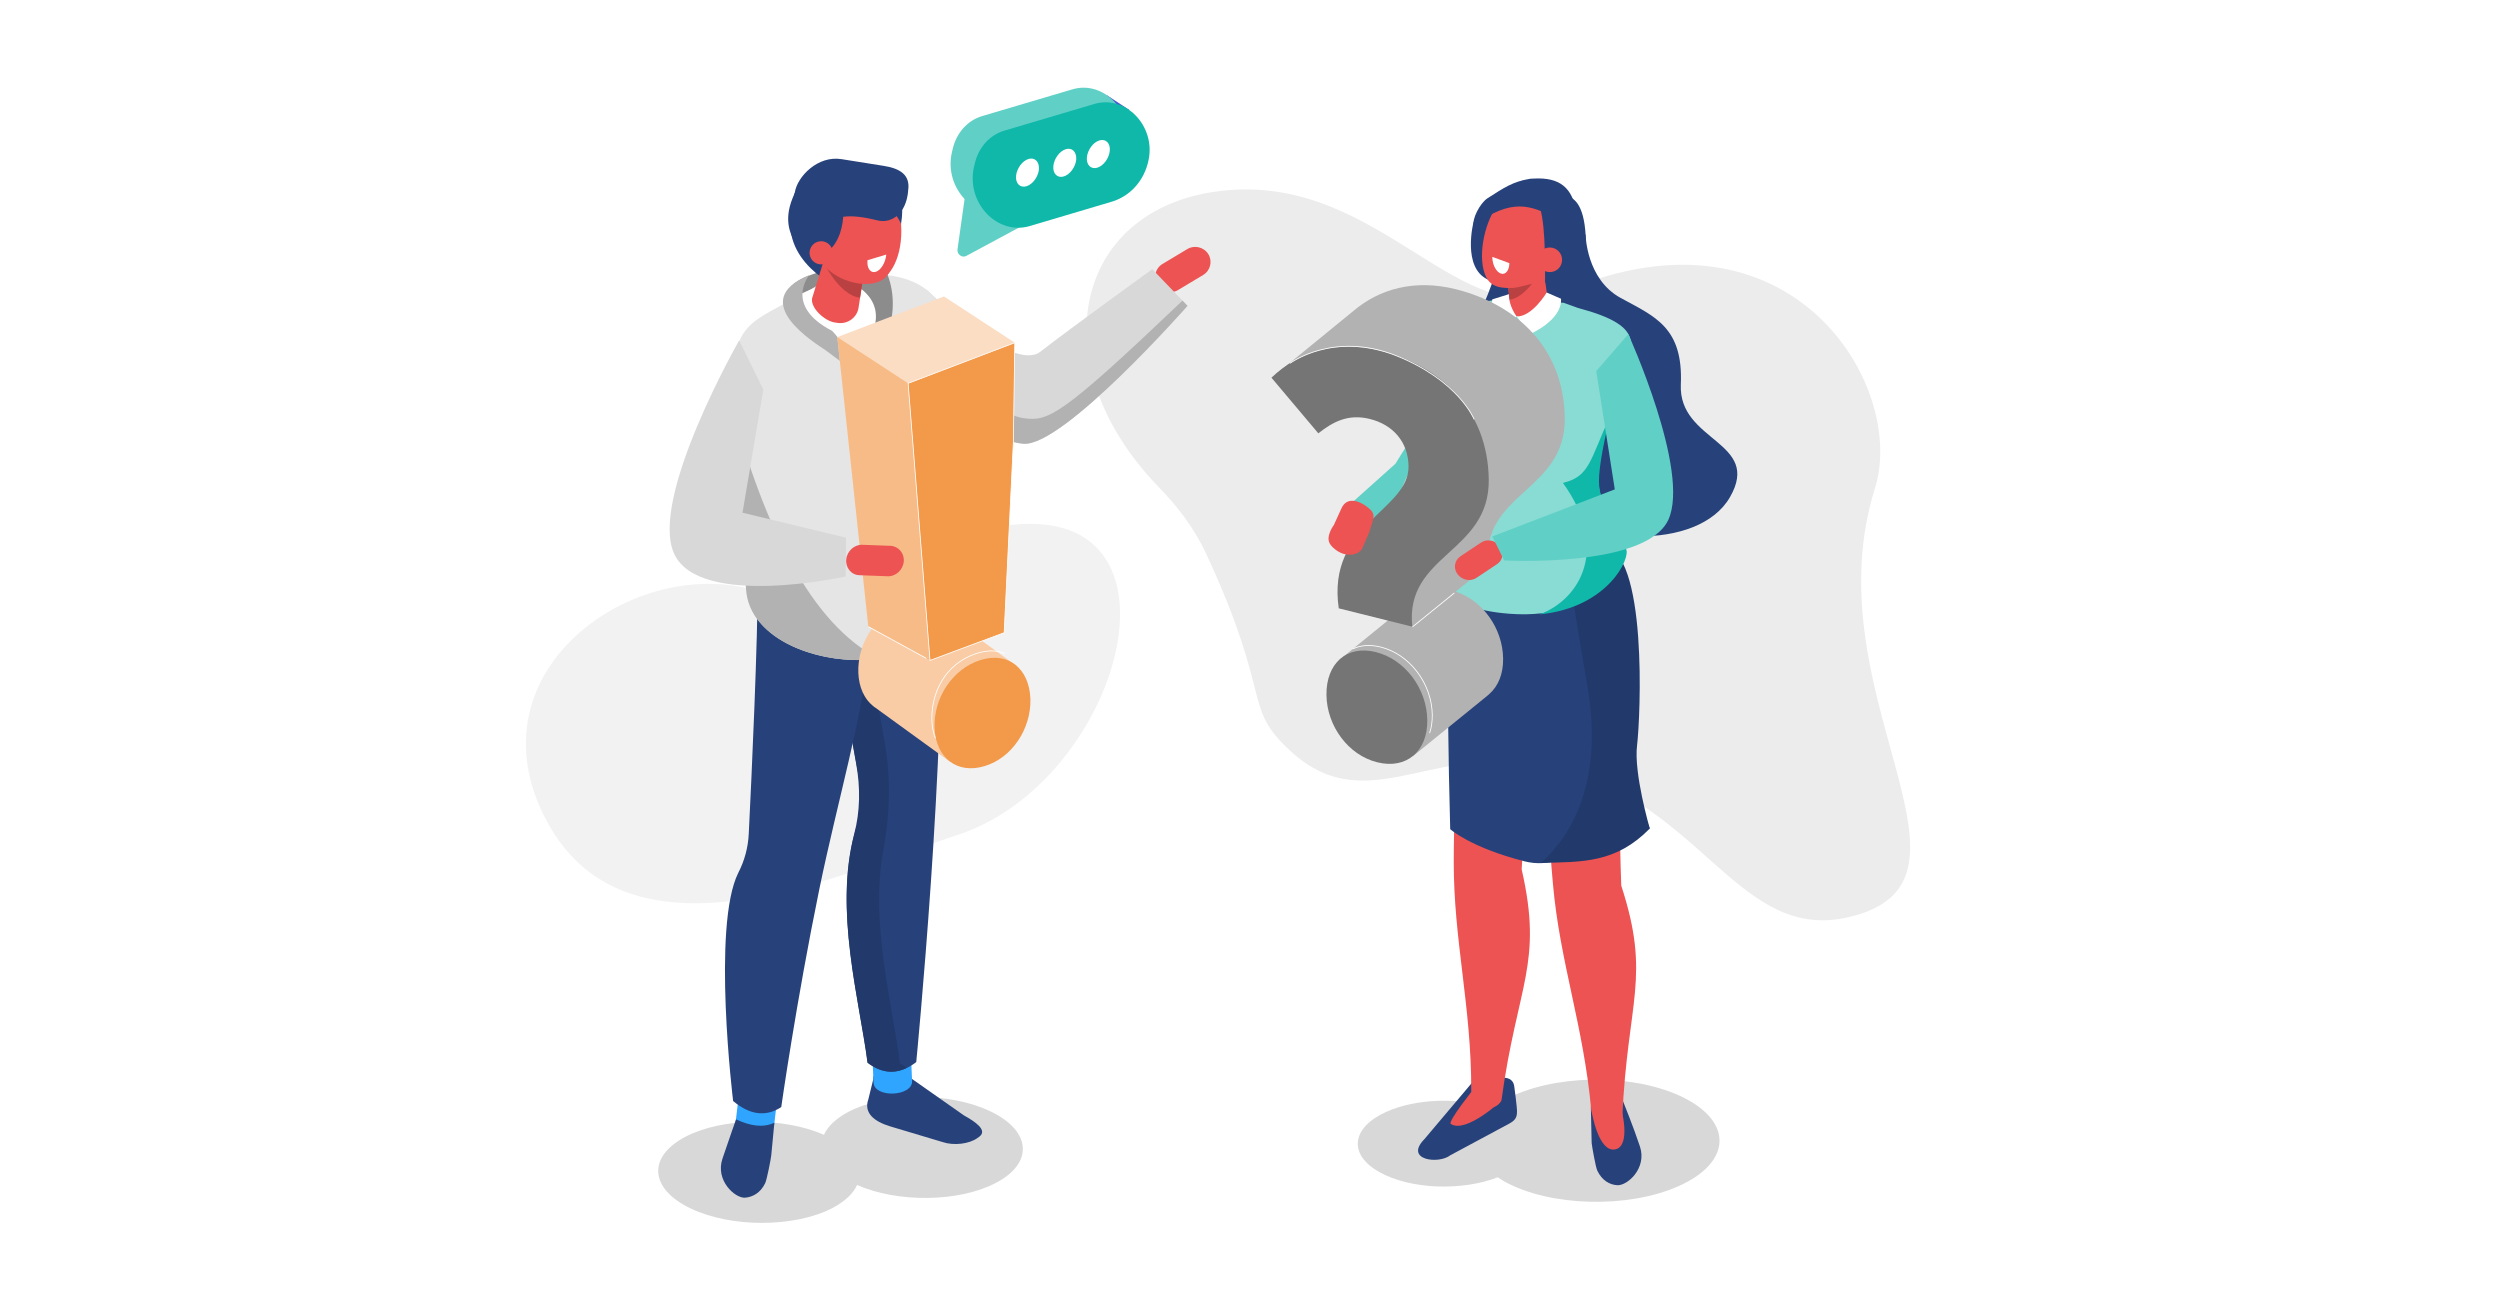 <?xml version="1.0" encoding="utf-8"?>
<!-- Generator: Adobe Illustrator 24.3.0, SVG Export Plug-In . SVG Version: 6.00 Build 0)  -->
<svg version="1.1" xmlns="http://www.w3.org/2000/svg" xmlns:xlink="http://www.w3.org/1999/xlink" x="0px" y="0px"
	 viewBox="0 0 1200 628" style="enable-background:new 0 0 1200 628;" xml:space="preserve">
<style type="text/css">
	.st0{fill:#FFFFFF;}
	.st1{fill:#F2F2F2;}
	.st2{fill:#ECECEC;}
	.st3{fill:#60D0C6;}
	.st4{fill:#ED5353;}
	.st5{fill:#D8D8D8;}
	.st6{fill:#B2B2B2;}
	.st7{fill:#8C8C8C;}
	.st8{fill:#27427A;}
	.st9{fill:#30A5FF;}
	.st10{fill:#223A6B;}
	.st11{fill:#E5E5E5;}
	.st12{fill:#BA4141;}
	.st13{fill:#88DCD4;}
	.st14{fill:#10B8AA;}
	.st15{fill:#757575;}
	.st16{fill:none;stroke:#FFFFFF;stroke-width:0.399;stroke-miterlimit:10;}
	.st17{fill:#495BD1;}
	.st18{fill:#F9CCA5;}
	.st19{fill:#FBDDC3;}
	.st20{fill:#F6BB86;}
	.st21{fill:#F2994A;}
	.st22{fill:none;stroke:#FFFFFF;stroke-width:0.384;stroke-miterlimit:10;}
</style>
<g id="background">
</g>
<g id="image">
	<rect class="st0" width="1200" height="628"/>
	<path class="st1" d="M461.2,257.3c0,0-32.9,52-92.2,28.3s-146.6,34.7-106.3,109s146.7,22.4,196.8,6.2
		C544.3,373.4,580.7,219.8,461.2,257.3z"/>
	<path class="st2" d="M619.2,360.3c-23.1-21.4-8-24.9-40.1-94.2c-6.2-13.4-14.8-24-23-32.4c-58-60-40.5-136.1,33.3-142.4
		c73.9-6.3,111.2,69.8,161.7,48.4c109.2-46.2,164.2,45.8,148.9,94.6c-30.3,96.3,56.6,183.9-7.1,204.4
		c-55.3,17.8-71.9-47.5-138.5-68.5C691.8,350.5,658.4,396.5,619.2,360.3z"/>
	<path class="st3" d="M669.8,222.6l-22.9,20.5l16.8,11.8c0,0,27.2-60,26.1-61.6C688.7,191.7,669.8,222.6,669.8,222.6z"/>
	<path class="st4" d="M580,122L580,122c2.1,3.4,1,7.9-2.5,10l-12,7.2c-3.4,2.1-7.9,1-10-2.5l0,0c-2.1-3.4-1-7.9,2.5-10l12-7.2
		C573.4,117.5,577.9,118.6,580,122z"/>
	<path class="st5" d="M445.1,139.4c0,0,40.9,39.9,54.3,29.4c13.4-10.5,53.7-39.6,53.7-39.6l16.9,17.6c0,0-59.5,67.6-78.7,66.2
		c-19.2-1.5-65.1-31.7-65.1-31.7L445.1,139.4z"/>
	<path class="st6" d="M567.6,144.3l2.4,2.5c0,0-59.5,67.6-78.7,66.2c-13-1-38.2-15.2-53.2-24.2l8.1-12.9c0,0,31.3,22.7,45,24.8
		C503.2,202.4,508.9,200.2,567.6,144.3z"/>
	<path class="st5" d="M328.9,545.7c17.7-9.3,47-9.6,66.6-1c1.8-4,5.7-7.8,11.7-11c18.2-9.5,48.8-9.6,68.3-0.2
		c19.6,9.4,20.7,24.8,2.5,34.3c-17.7,9.3-47,9.6-66.6,1c-1.8,4-5.7,7.8-11.7,11c-18.2,9.5-48.8,9.6-68.3,0.2
		C311.8,570.6,310.7,555.3,328.9,545.7z"/>
	<path class="st7" d="M394.4,130.3c0,0-16,3.9-16.5,11s0.5,13.8,0.5,13.8l49.9-5.1l-3.7-19.7H394.4z"/>
	<path class="st8" d="M462.7,535.4l-26.5-18.6c-4-1.3-8.8-1.7-14.3-0.1c-2.5,0.7-2.9-1.2-2.7,1.2l-2.4,9.8
		c-2.3,6.5,2.8,10.6,10.3,12.9l25.4,7.6c5.3,1.8,12.7,0.9,16.6-1.9l1.1-0.8C474,542.5,468.3,538.5,462.7,535.4z"/>
	<path class="st9" d="M419.3,519.6c0.3,7.6,18.9,6.8,18.5-0.8l-1.1-24.8l-18.5,0.8L419.3,519.6z"/>
	<path class="st8" d="M416.5,510.1c7.7,5.9,15.5,5.7,23.3-0.3c0,0,14.9-152.9,11.5-231.5l-58.1-18.9c6.7,48.3,21.6,127.6,21.6,127.6
		C397.3,426.4,412,475.7,416.5,510.1z"/>
	<path class="st10" d="M393.1,259.4l16.3,5.3c4.1,28.6,10.7,66,15.3,91.9c3,16.9,2.5,34.1-0.6,51c-6.6,35,4.2,74,7.9,102.7
		c1.1,0.9,2.3,1.6,3.4,2.2c-6.4,3.2-12.7,2.4-19-2.4c-4-30.6-16-73-6.4-109.7c2.9-10.9,3-22.4,1-33.6
		C406.2,340.2,397.7,292.5,393.1,259.4z"/>
	<path class="st9" d="M353.2,537.8c-0.9,7.6,17.5,9.7,18.4,2.1l2.9-24.6l-18.4-2.1L353.2,537.8z"/>
	<path class="st8" d="M351.9,528.5c7.9,6.6,15.6,7.8,23.1,2.9c0,0,7.2-50.7,18.3-104.7c8.6-41.8,21-83.7,24.2-117l-53.8-32.3
		c0.1,29.6-2.9,94.9-4.3,122.8c-0.3,6.5-2,12.9-5,18.7C341.6,444.5,351.9,528.5,351.9,528.5z"/>
	<path class="st11" d="M455.9,282c-1.5-27-1.4-66,0.8-99.9c1.2-33.2-4.9-53.3-49.9-50.5l-11.9,3.9c-34.3,21.1-43.9,14.5-43.9,58.3
		l7.3,88.9C360.5,325,460.9,331.6,455.9,282z"/>
	<path class="st6" d="M350.8,193.8l7.3,88.9c1.4,24.7,36.1,37.2,63.8,33.5C389.4,299.4,367.3,254.1,350.8,193.8z"/>
	<g>
		<g>
			<path class="st0" d="M379.5,143.2c0,0-1.9,12.3,17.2,23.1c9.9,5.6,14.8,14.7,17.3,22.2c1.5,4.4,4.1,2.3,4.6-2.3
				c1.2-12,1.6-15.4,4.2-24.3c4.1-14.3-2.6-35.7-3.5-35.8C418.5,125.9,379.5,143.2,379.5,143.2z"/>
		</g>
	</g>
	<path class="st7" d="M405.5,134.4c0,0,18.3,5.8,14.4,21.9l-0.1,19.2c0,0,13.7-21.6,6.8-42S405.5,134.4,405.5,134.4z"/>
	<path class="st8" d="M412.7,133.2c0,0-3.2,5.2-5.3,6.2c-2.1,1-30.6-11.5-27.9-35.1c1.7-14.9,30-11.3,30-11.3L412.7,133.2z"/>
	<path class="st4" d="M400.7,154.8l1.4,0.2c4.8,0.7,9.3-2.6,10-7.3l4.2-26.9c0.7-4.8-2.6-9.3-7.3-10l-1.4-0.2
		c-4.8-0.7-9.3,2.6-10,7.3l-7.8,25.3C389,147.9,395.9,154.1,400.7,154.8z"/>
	<path class="st12" d="M414,135.3c0,0-11.5,0.4-19.2-10.5c0,0,7.5,16.8,18,18.1L414,135.3z"/>
	<path class="st6" d="M388.5,132c0,0-12.5,14.7,10.9,26.8c0,0,9.1,9,9.4,18.7c0,0-7.9-6-12.4-9.3C391.8,165,357.8,144.6,388.5,132z"
		/>
	
		<ellipse transform="matrix(0.998 -6.233833e-02 6.233833e-02 0.998 -5.98 26.247)" class="st4" cx="417.6" cy="109" rx="15" ry="26.4"/>
	<path class="st4" d="M393.5,124.3c5.7,11.3,26.8,16.5,32.8,7.3c6-9.2-1.2-29.2-7-40.5c-5.7-11.3-15.2-12.9-21.2-3.7
		C392.1,96.7,387.8,113.1,393.5,124.3z"/>
	<path class="st8" d="M404.2,94.6c0,0,4.9,22.9-12.9,29.9c0,0-21.9-9.9-8.8-33.7c11.5-21,34.4-8.1,34.4-8.1L404.2,94.6z"/>
	<path class="st8" d="M432.5,107.5c0,0-3.4-9.7-15.9-12.7l9-6.6C425.6,88.2,435.5,89.5,432.5,107.5z"/>
	<path class="st8" d="M396,109.1c3.5-5.8,12.1-6.6,24.8-3.4c1.9,0.5,4,0.6,5.9,0c8.9-2.8,9.2-14.2,9.2-14.2
		c1.2-7.7-4.1-10.7-11.8-11.9l-20.1-3.2c-11.4-1.9-21.3,8.3-22.5,16l-0.4,1.3C379.7,101.6,388.2,107.9,396,109.1z"/>
	<path class="st4" d="M389.2,123.9c1.4,2.7,4.7,3.8,7.5,2.4c2.7-1.4,3.8-4.7,2.4-7.5c-1.4-2.7-4.7-3.8-7.5-2.4
		C388.9,117.8,387.8,121.2,389.2,123.9z"/>
	<path class="st8" d="M371.7,538.9l-1.5,15.7c-0.2,1.9-2.1,11.6-2.9,13.3c-2.3,4.8-6.1,6.7-9.7,7c-4.8,0.3-14.4-8.3-10.8-18.8
		c3.1-9.2,6.5-18.8,6.5-18.8C360,540.4,366.2,541.5,371.7,538.9z"/>
	<g>
		<g>
			<path class="st0" d="M420.3,130.5L420.3,130.5c2.5-0.7,4.8-4.5,5.1-8.3l-9,2.7C416,128.7,417.8,131.2,420.3,130.5z"/>
		</g>
	</g>
	<path class="st5" d="M810.3,528c-21.8-12.1-59.1-13.1-83.5-2.3c-4.2,1.8-7.6,3.9-10.5,6.1c-15.4-5.1-36.3-4.6-50.7,1.8
		c-17.1,7.6-18.6,20.7-3.3,29.1c14.7,8.2,39.5,9.1,56.6,2.4c1,0.7,2.1,1.3,3.2,2c21.8,12.1,59.1,13.1,83.5,2.3
		C830,558.6,832.1,540.1,810.3,528z"/>
	<path class="st8" d="M763.6,531.2l0.4,17.5c0.2,1.8,1.9,11.5,2.7,13.2c2.3,4.8,6,6.8,9.6,7c4.8,0.3,14.3-8.1,10.9-18.5
		c-3-9.1-8.1-21.7-8.1-21.7C772.4,531.8,768.4,531.2,763.6,531.2z"/>
	<path class="st8" d="M683.7,546.8l23.3-27.6c3.6-1.9,10.4-2.7,15.9-1.8c2.5,0.4,3.8,2,4,4.5l0.6,4.6c0.8,7.7,1.8,10.2-3,12.8
		l-28.3,15.2C690.5,559,673.9,556.8,683.7,546.8z"/>
	<path class="st4" d="M708,521.9c0,0-13.3,16.5-11.6,17.6c7.2,4.7,24-10.9,24-10.9S711.1,521.1,708,521.9z"/>
	<path class="st4" d="M720.7,528.2c-3.6,6.9-14,2.5-14.5-4.7c0.1-40.5-8.5-72.2-8.4-110.1c0.1-42.5,3.2-43.2,3.5-108.3l39.5,6.3
		c-7.3,46.8-10.4,105.9-10.4,105.9C740.8,462.7,728.3,472.4,720.7,528.2z"/>
	<path class="st4" d="M778.7,536.4c-3,7.2-13.7,3.8-14.9-3.4c-3.6-40.3-15.1-71.2-18.4-108.8c-3.8-42.3-0.7-43.3-6.4-108.2l39.9,2.7
		c-3,47.3-0.7,106.4-0.7,106.4C792.6,469.3,781.2,480.1,778.7,536.4z"/>
	<path class="st8" d="M700.5,251.8c0,0-8.4-3.3-4.4,146.2c0,0,9.5,8.7,35.5,15.4c24.5,6.4,40.5-22.5,60.3-15.7
		c0,0-12.3-28.6-10.6-41.9c1.6-13.4,9.8-91.5-12.1-94.1C747.2,259.1,700.5,251.8,700.5,251.8z"/>
	<path class="st10" d="M791.9,397.7c0,0-7.8-26.7-6.1-40c1.6-13.4,5.3-93.4-16.6-96c-5-0.6-11.3-1.4-18.1-2.4
		c1.5,13,4.6,34.3,10.7,69.2c8.1,46.5-7.2,72.1-22.1,85.7C759.8,413.7,775.6,414.3,791.9,397.7z"/>
	<path class="st8" d="M730.6,86.6l30.5,26.2c0,0,0.3,21.2,16.8,30.2c16.5,9,30.1,14.1,28.9,41.6c-1.2,27.5,39,27.2,23.6,54
		c-15.4,26.8-71.9,22.4-86.9,2.9c-15.1-19.4-38.6-79.3-30.8-96.7C720.4,127.4,730.6,86.6,730.6,86.6z"/>
	<path class="st4" d="M701,180.7c0,0-1-35,18.2-35.1c2.7,0,7.1-2.6,10.2-2.6c16,0.3,13.8,0.4,25.5,4.5c4.4,1.5,7.6,14.1,7.1,18.9
		l7.5,14L701,180.7z"/>
	<path class="st13" d="M712.6,144.8c3.1-0.5,7.2-1.5,6.9,0.4c-1.6,8.1,23.9,8.9,25.5,1.9c0.3-1.2,4.8-2.3,6-1.6l6.4,2.3
		c34.5,9.2,26.5,18.8,18.8,37.3c0,0-9.1,32.5-9,45.7c0.1,11.4,11,28.7,13,32.3c2.7,4.6-11.5,34.9-55.7,31.5
		c-34.8-2.7-31.4-17.1-31.4-36c0-11.9,6.1-43.9,5.6-53.3c-0.5-9.4-8-16.2-3.5-31.5c4.5-15.3,7.7-25.8,7.7-25.8L712.6,144.8z"/>
	<path class="st4" d="M733.6,153.6l-1.3-1.6c-3.8,0.6-7-0.2-7.4-4l-2-21.1c-0.4-3.7,2.4-7.3,6.2-7.8l1.1-0.2
		c3.8-0.6,9.5,0.9,9.9,4.6l3.1,22.3C743.6,149.6,737.4,153,733.6,153.6z"/>
	<path class="st12" d="M724.1,138.2c0,0,9.1,0.2,15.5-8.4c0,0-6.8,13-15.1,14.1L724.1,138.2z"/>
	<path class="st8" d="M707.3,106.5c0,0-5.7,22,6.9,27.7c12.5,5.7,18.9-39.7,18.9-39.7L707.3,106.5z"/>
	<path class="st4" d="M746,96.8c-2.9-5.9-7.8-7.4-12.8-4.7c-4.4-2.4-10.2-0.1-14.8,6.8c-6.5,9.6-9.2,25.4-5.1,34
		c1.8,3.8,5.1,4.9,8.3,5.2c3,0.4,6,0.1,9-0.7c10.5-2.8,10.6-1.3,14.9-7.7C752,120.2,750.2,105.4,746,96.8z"/>
	<path class="st8" d="M739.2,99.8c3.1,10.1,2.2,32.9,2.5,35.9c0,0,20.7,0.6,19.4-22.9c-1.7-29.3-19.1-15.6-19.1-15.6L739.2,99.8z"/>
	<path class="st8" d="M746,104.2c-11-5.3-20.1-9.6-38.5,4c-1.2-2.6,2.8-10.7,6.6-13.1c8-5.1,12-7.9,20.4-9.3l2-0.1
		c12.2-0.6,18.3,4.4,20.2,16.3c0.2,1,1.9,5.8,2,6.7l-3.8-1.5C755.1,114.1,753,103.7,746,104.2z"/>
	<g>
		<g>
			<path class="st0" d="M720.4,131.3L720.4,131.3c-2.3-0.8-4.1-4.4-4.1-8l8.2,3C724.5,129.8,722.6,132.1,720.4,131.3z"/>
		</g>
	</g>
	<path class="st4" d="M749.8,124.7c0,3.3-2.6,5.9-5.9,5.9c-3.3,0-5.9-2.6-5.9-5.9c0-3.3,2.6-5.9,5.9-5.9
		C747.2,118.8,749.8,121.5,749.8,124.7z"/>
	<path class="st14" d="M780.5,263.5c-2.1-3.6-13-20.9-13-32.3c-0.1-7.5,2.8-21.1,5.4-31.6c-9.9,21.6-9.8,29.1-22.7,32.2
		c22.4,31,8.6,55.7-11.2,63.1C772,291.7,782.9,267.6,780.5,263.5z"/>
	<g>
		<path class="st0" d="M724.3,141.2l-8,2.5c0,0-2.1,11,3.2,14.7l8.5-6.5C728,151.9,724.1,146.9,724.3,141.2z"/>
	</g>
	<path class="st0" d="M728,151.9l6.3,8.5c0,0,15.6-6.6,15-17l-6.9-3C742.4,140.5,735.4,152.1,728,151.9z"/>
	<path class="st4" d="M764.2,534.5c0,0,3.2,18.8,11.1,17.2c7.9-1.6,2.8-20,2.8-20L764.2,534.5z"/>
	<g>
		<path class="st6" d="M698.7,138.8c-19.8-4.9-36.6-0.1-49,10.4l0,0l-39.3,32.1l70,7.2l18.1,27.9c-9.7,9.3-20.8,20.2-19.9,40.1
			L660.2,287l9.8,7.7L642.6,317c0,0,13.2,18.5,14.4,18.6c1.2,0,21.4,27.2,21.4,27.2l35.6-28.9c0.4-0.3,0.7-0.6,1-0.9l0.1-0.1l0,0
			c4.1-3.7,6.5-9.5,6.4-16.8c-0.2-14.5-9.8-27.9-22.8-32.1l15.7-12.7c-3.7-34.9,37.2-35.2,36.7-70.7
			C750.6,166.9,727.9,146.1,698.7,138.8z"/>
		<path class="st15" d="M676.1,223.7c-0.2-11.7-7.6-19.9-18.6-22.6c-10.1-2.5-17.4,1.1-24.7,6.9l-22.5-26.7
			c12.7-12.2,30.6-18.3,51.9-13c29.3,7.3,51.9,28.1,52.4,61.8c0.5,35.5-40.4,35.8-36.7,70.7l-35.3-8.8
			C636.7,251.5,676.4,245.2,676.1,223.7z M636.7,333.6c-0.2-15.2,9.8-24.1,23.7-20.6c14,3.5,24.5,17.5,24.7,32.7
			c0.2,14.9-10,23.7-24,20.2C647.2,362.5,636.9,348.5,636.7,333.6z"/>
		<path class="st16" d="M649.3,311.5c3.7-1.8,8.3-2.2,13.5-0.9c13.9,3.5,24.5,17.5,24.7,32.6c0,3.2-0.4,6.2-1.3,8.7"/>
		<path class="st16" d="M619.2,174.4c0,0,20.8-15.6,50.9-3.7c30,11.9,37.5,30.6,37.5,30.6"/>
		<line class="st16" x1="678" y1="300.9" x2="698.1" y2="284.6"/>
	</g>
	<path class="st4" d="M699.7,275.7L699.7,275.7c2.2,2.8,6.2,3.6,9.1,1.6l9.9-6.6c2.8-1.9,3.4-5.8,1.2-8.6l0,0
		c-2.2-2.8-6.2-3.6-9.1-1.6l-9.9,6.6C698.1,269.1,697.5,272.9,699.7,275.7z"/>
	<path class="st3" d="M781.6,160.4c0,0,29.9,65.8,19.2,89.1C790,272.8,722,269,722,269l-5.7-11.5l58.8-22.6l-8.9-56.8L781.6,160.4z"
		/>
	<path class="st4" d="M641,263.8L641,263.8c4.3,3.4,10.1,3.3,12.7-0.2l3.4-7.8c2.3-7.5,3.7-8.9-0.6-12.3l0,0
		c-4.3-3.4-10.1-5.1-12.6,0.5l-3.6,7.9c-0.9,1.3-1.7,2.7-2.2,4.3C637.2,259.1,637.6,261.2,641,263.8z"/>
	<g>
		<polygon class="st17" points="542.1,52.8 531.3,45.7 466.3,98.5 479.6,107 		"/>
		<path class="st3" d="M523.1,89.8l-39.4,11.7c-15.5,4.6-30.4-10.9-26.9-27.9l0.4-1.7c1.7-7.9,7.1-14.1,14.3-16.2l43.2-12.8
			c15-4.5,29.5,10.6,26,27l0,0C538.6,79.6,531.9,87.2,523.1,89.8z"/>
		<path class="st3" d="M463.4,92.7l-3.8,27c-0.3,2.3,2.1,4.2,4.1,3.2l26.4-14.2L463.4,92.7z"/>
		<path class="st14" d="M533.7,96.8l-39.4,11.7c-15.5,4.6-30.4-10.9-26.9-27.9l0.4-1.7c1.7-7.9,7.1-14.1,14.3-16.2l43.2-12.8
			c15-4.5,29.5,10.6,26,27l0,0C549.3,86.6,542.6,94.1,533.7,96.8z"/>
		<path class="st0" d="M498.7,81.2c-0.3,3.6-3,7.3-6,8.2s-5.3-1.3-5-4.9s3-7.3,6-8.2C496.7,75.4,498.9,77.6,498.7,81.2z"/>
		<path class="st0" d="M516.6,76.5c-0.3,3.6-3,7.3-6,8.2c-3,0.9-5.3-1.3-5-4.9c0.3-3.6,3-7.3,6-8.2
			C514.6,70.7,516.8,72.9,516.6,76.5z"/>
		<path class="st0" d="M532.7,72.3c-0.3,3.6-3,7.3-6,8.2c-3,0.9-5.3-1.3-5-4.9c0.3-3.6,3-7.3,6-8.2C530.8,66.5,533,68.7,532.7,72.3z
			"/>
	</g>
	<g>
		<path class="st18" d="M444.2,290c0,0-5.4-2.6-11.9,0.9c-12.3,4.7-20.8,18.2-20.3,32.1c0.3,7,2.9,12.5,7,15.8l0,0l0.1,0.1
			c0.3,0.3,0.7,0.5,1.1,0.8l35.7,25.9c0,0,18-27.2,19.2-27.3c1.2-0.1,12.9-18.6,12.9-18.6l-27.5-20L444.2,290z"/>
		<g>
			<polygon class="st19" points="446.4,317 416.8,300.8 401.9,161.8 453.1,142.3 487.1,164.5 			"/>
			<polygon class="st20" points="446.4,317 416.8,300.8 401.9,161.8 401.9,161.8 435.9,184 			"/>
			<g>
				<path class="st21" d="M482,303.7L446.4,317l-10.5-133l51.2-19.5l-0.7,48L482,303.7z"/>
			</g>
			<g>
				<path class="st22" d="M482,303.7L446.4,317l-10.5-133l51.2-19.5l-0.7,48L482,303.7z"/>
			</g>
		</g>
		<path class="st21" d="M472.7,367.7c-13.2,4.1-23.5-3.9-24.1-18.2c-0.6-14.6,8.8-28.6,22.1-32.7c13.2-4.1,23.3,4,23.9,18.6
			C495,349.7,485.9,363.7,472.7,367.7z"/>
		<path class="st22" d="M449,354.4c-1-2.4-1.5-5.2-1.7-8.3c-0.5-12.4,5.6-27.6,22-32.6c4.9-1.5,9.3-1.4,13,0.2"/>
		<line class="st22" x1="416.8" y1="300.8" x2="444.6" y2="316"/>
	</g>
	<path class="st4" d="M433.8,269.6L433.8,269.6c-0.4,4-3.9,7.2-7.8,7l-13.5-0.5c-3.9-0.1-6.7-3.6-6.3-7.6v0c0.4-4,3.9-7.2,7.8-7
		l13.5,0.5C431.3,262.2,434.2,265.6,433.8,269.6z"/>
	<path class="st5" d="M354.8,163.4c0,0-43.2,75.5-31.3,102.2c11.9,26.8,82.4,11.1,82.4,11.1l0.2-18.6l-49.7-12l10-59.1L354.8,163.4z
		"/>
</g>
</svg>
